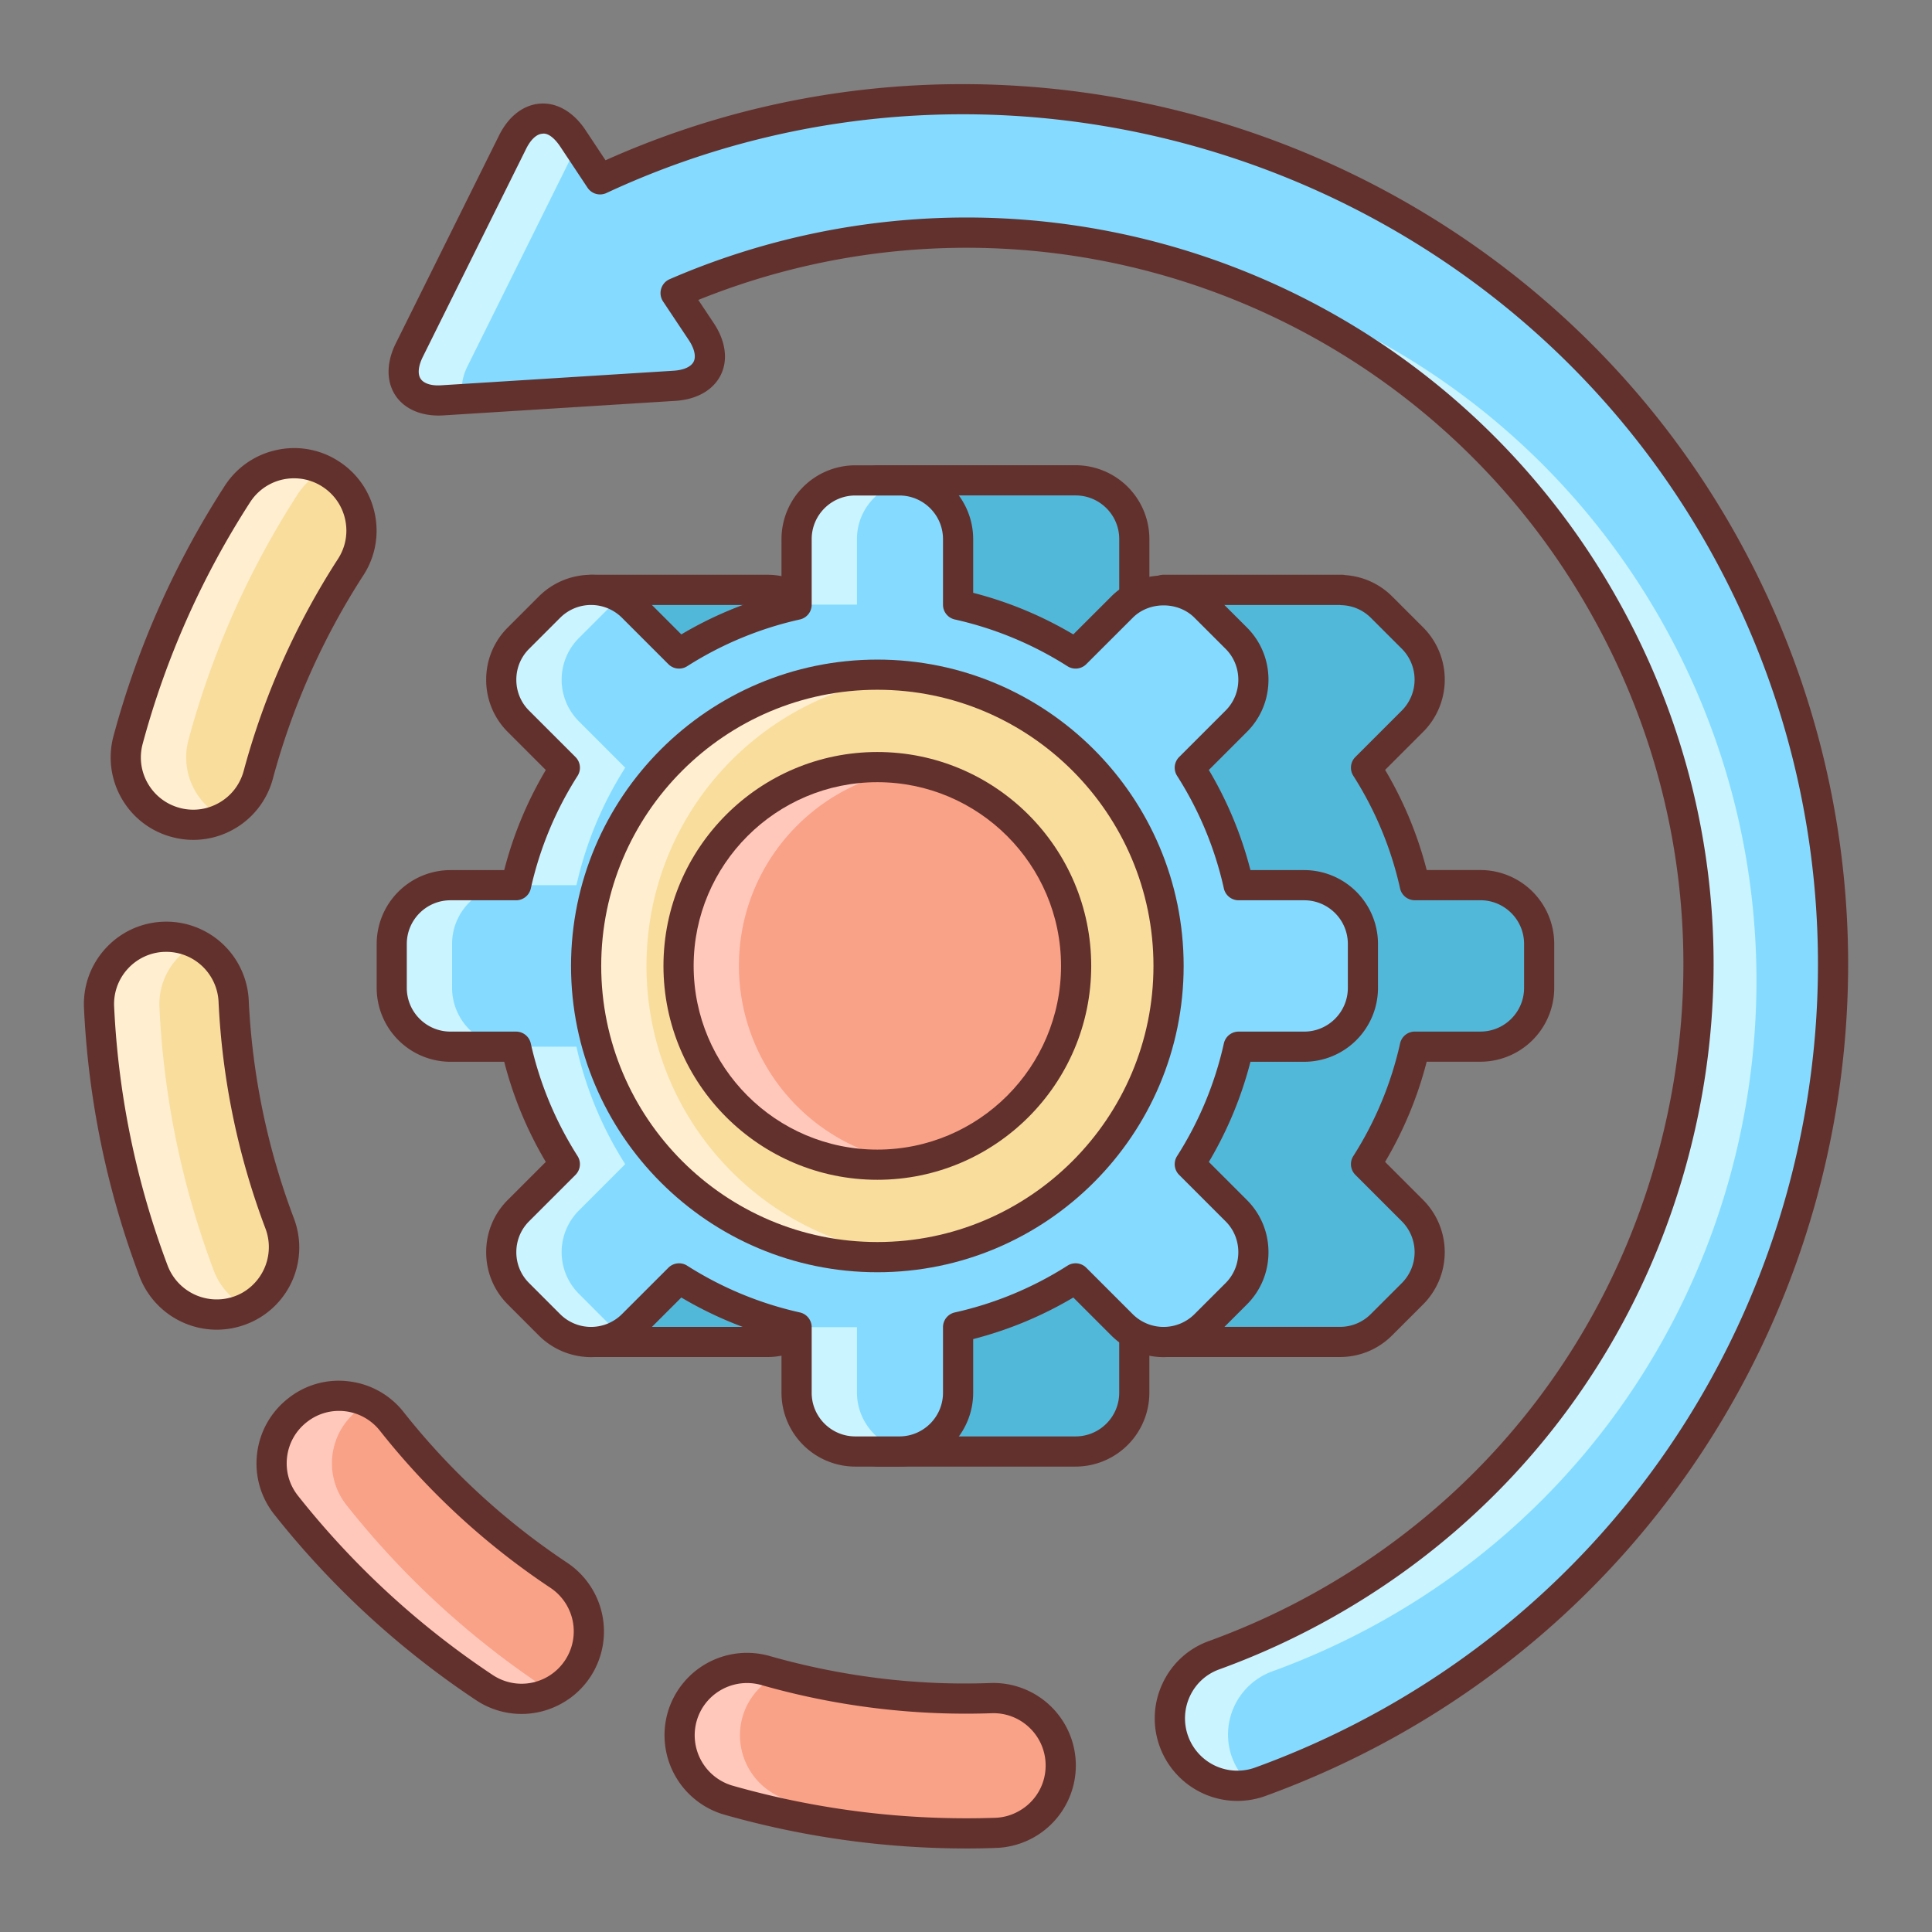 <svg xmlns="http://www.w3.org/2000/svg" version="1.1" xmlns:xlink="http://www.w3.org/1999/xlink" width="70" height="70" x="0" y="0" viewBox="0 0 64 64" style="enable-background:new 0 0 512 512" xml:space="preserve" class=""><rect x="0" y="0" width="64" height="64" fill="#808080" stroke="none"/><g><path fill="#52b8d9" d="M49.041 29.321h-2.174a12.18 12.18 0 0 0-1.616-3.892l1.54-1.54a1.953 1.953 0 0 0 0-2.752l-1.032-1.031a1.926 1.926 0 0 0-1.302-.56v-.006h-5.914v.75a11.87 11.87 0 0 0-.968-.26v-2.174a1.95 1.95 0 0 0-1.946-1.945h-6.566v5.313c-.248.135-.494.271-.731.422l-1.54-1.539a1.936 1.936 0 0 0-1.384-.566h-5.822l-.015 24.914h5.835a1.943 1.943 0 0 0 1.385-.566l1.54-1.539c.237.15.483.287.731.422v5.313h6.566c1.07 0 1.946-.877 1.946-1.945v-2.174c.323-.072.64-.158.953-.256v.746h5.868a1.942 1.942 0 0 0 1.363-.566l1.032-1.031a1.951 1.951 0 0 0 0-2.752l-1.54-1.54a12.175 12.175 0 0 0 1.616-3.893h2.173c1.07 0 1.946-.876 1.946-1.946v-1.459a1.95 1.95 0 0 0-1.944-1.948z" opacity="1" data-original="#52b8d9"></path><path fill="#63312d" d="M35.629 48.583h-6.566a.5.5 0 0 1-.5-.5v-5.018l-.154-.087-1.263 1.263c-.46.46-1.074.713-1.731.713h-5.843a.5.5 0 0 1-.5-.5l.015-24.914a.5.5 0 0 1 .5-.5h5.832c.654 0 1.268.253 1.728.713l1.263 1.263.153-.087v-5.018a.5.5 0 0 1 .5-.5h6.566a2.448 2.448 0 0 1 2.446 2.445v1.507a.5.5 0 0 1 .468-.323h5.914a.51.51 0 0 1 .104.011 2.428 2.428 0 0 1 1.552.702l1.032 1.031a2.45 2.45 0 0 1 0 3.459l-1.261 1.261a12.644 12.644 0 0 1 1.377 3.317h1.779a2.448 2.448 0 0 1 2.446 2.445v1.459a2.448 2.448 0 0 1-2.446 2.446h-1.779a12.681 12.681 0 0 1-1.378 3.318l1.261 1.261a2.45 2.45 0 0 1 0 3.459l-1.032 1.031a2.432 2.432 0 0 1-1.713.713h-5.872a.5.5 0 0 1-.453-.287v1.471a2.447 2.447 0 0 1-2.445 2.446zm-6.066-1h6.066c.797 0 1.446-.648 1.446-1.445v-2.174a.5.5 0 0 1 .391-.488c.31-.069.613-.151.913-.245a.501.501 0 0 1 .649.477v.246h5.368a1.437 1.437 0 0 0 1.01-.42l1.032-1.031a1.448 1.448 0 0 0 0-2.045l-1.54-1.54a.5.5 0 0 1-.068-.622 11.67 11.67 0 0 0 1.55-3.732.5.5 0 0 1 .488-.392h2.173c.797 0 1.446-.648 1.446-1.446v-1.459c0-.797-.648-1.445-1.446-1.445h-2.174a.5.5 0 0 1-.488-.392 11.634 11.634 0 0 0-1.549-3.731.5.5 0 0 1 .068-.622l1.54-1.54a1.45 1.45 0 0 0 0-2.045l-1.032-1.031a1.433 1.433 0 0 0-.967-.414.542.542 0 0 1-.058-.006h-5.337v.25a.5.5 0 0 1-.647.477c-.305-.094-.613-.18-.928-.249a.501.501 0 0 1-.393-.488v-2.174c0-.797-.648-1.445-1.446-1.445h-6.066v4.813c0 .184-.1.352-.261.439-.238.129-.474.26-.702.404a.5.5 0 0 1-.622-.068l-1.54-1.539a1.433 1.433 0 0 0-1.022-.42h-5.33l-.014 23.914h5.334c.424.017.76-.148 1.032-.42l1.54-1.539a.498.498 0 0 1 .622-.068c.228.145.464.275.702.404a.5.5 0 0 1 .261.439v4.812z" opacity="1" data-original="#63312d" class=""></path><path fill="#84dbff" d="M43.204 29.321H41.03a12.18 12.18 0 0 0-1.616-3.892l1.54-1.54a1.951 1.951 0 0 0 0-2.752l-1.032-1.031a1.948 1.948 0 0 0-2.751 0l-1.54 1.539a12.187 12.187 0 0 0-3.892-1.615v-2.174a1.95 1.95 0 0 0-1.946-1.945h-1.459a1.95 1.95 0 0 0-1.945 1.945v2.174a12.215 12.215 0 0 0-3.893 1.615l-1.539-1.539a1.952 1.952 0 0 0-2.751 0l-1.033 1.033a1.952 1.952 0 0 0 0 2.751l1.539 1.54a12.162 12.162 0 0 0-1.615 3.891h-2.174c-1.07 0-1.946.875-1.946 1.945v1.459c0 1.07.876 1.946 1.946 1.946h2.173a12.211 12.211 0 0 0 1.616 3.892l-1.539 1.54a1.952 1.952 0 0 0 0 2.751l1.032 1.033a1.952 1.952 0 0 0 2.751 0l1.54-1.539a12.183 12.183 0 0 0 3.893 1.615v2.174c0 1.068.876 1.945 1.945 1.945h1.459c1.07 0 1.946-.877 1.946-1.945v-2.174a12.21 12.21 0 0 0 3.892-1.615l1.539 1.539a1.953 1.953 0 0 0 2.752 0l1.032-1.031a1.952 1.952 0 0 0 .001-2.752l-1.54-1.54a12.177 12.177 0 0 0 1.617-3.893h2.173c1.07 0 1.946-.876 1.946-1.946v-1.459a1.953 1.953 0 0 0-1.947-1.945z" opacity="1" data-original="#84dbff" class=""></path><path fill="#caf4ff" d="M28.388 20.03v-2.174c0-.979.733-1.785 1.675-1.918a1.728 1.728 0 0 0-.271-.027h-1.459a1.95 1.95 0 0 0-1.945 1.945v2.174zM18.711 25.431a12.162 12.162 0 0 0-1.615 3.891h2a12.194 12.194 0 0 1 1.615-3.891l-1.539-1.54a1.952 1.952 0 0 1 0-2.751l1.033-1.033a1.93 1.93 0 0 1 .376-.285 1.95 1.95 0 0 0-2.376.285l-1.033 1.033a1.952 1.952 0 0 0 0 2.751zM28.388 46.138v-2.174h-2v2.174c0 1.068.876 1.945 1.945 1.945h1.459c.093 0 .181-.016.271-.027a1.948 1.948 0 0 1-1.675-1.918zM20.204 43.888l-1.032-1.033a1.952 1.952 0 0 1 0-2.751l1.539-1.54a12.202 12.202 0 0 1-1.616-3.892h-2a12.211 12.211 0 0 0 1.616 3.892l-1.539 1.54a1.952 1.952 0 0 0 0 2.751l1.032 1.033a1.947 1.947 0 0 0 2.375.285 2.03 2.03 0 0 1-.375-.285zM14.976 32.725v-1.459c0-1.07.876-1.945 1.946-1.945h-2c-1.07 0-1.946.875-1.946 1.945v1.459c0 1.07.876 1.946 1.946 1.946h2a1.95 1.95 0 0 1-1.946-1.946z" opacity="1" data-original="#caf4ff"></path><path fill="#63312d" d="M29.792 48.583h-1.459a2.448 2.448 0 0 1-2.445-2.445v-1.779a12.664 12.664 0 0 1-3.318-1.377l-1.261 1.26a2.449 2.449 0 0 1-3.458 0l-1.032-1.033c-.46-.46-.714-1.074-.714-1.729s.253-1.269.714-1.729l1.261-1.261a12.638 12.638 0 0 1-1.377-3.317h-1.779a2.45 2.45 0 0 1-2.446-2.446v-1.459a2.448 2.448 0 0 1 2.446-2.445h1.779c.298-1.163.76-2.275 1.377-3.316l-1.261-1.261a2.43 2.43 0 0 1-.714-1.729c0-.654.253-1.269.714-1.729l1.033-1.033a2.45 2.45 0 0 1 3.458 0l1.26 1.26a12.678 12.678 0 0 1 3.318-1.377v-1.779a2.447 2.447 0 0 1 2.445-2.445h1.459a2.448 2.448 0 0 1 2.446 2.445v1.779c1.163.298 2.276.76 3.317 1.377l1.261-1.26c.92-.922 2.537-.922 3.458 0l1.032 1.031c.46.461.714 1.075.714 1.73 0 .654-.253 1.269-.714 1.729l-1.261 1.261a12.647 12.647 0 0 1 1.378 3.317h1.779a2.448 2.448 0 0 1 2.446 2.445v1.459a2.448 2.448 0 0 1-2.446 2.446h-1.779a12.667 12.667 0 0 1-1.378 3.318l1.261 1.261c.46.46.714 1.074.714 1.729s-.254 1.27-.714 1.73l-1.032 1.031a2.45 2.45 0 0 1-3.459 0l-1.26-1.26a12.672 12.672 0 0 1-3.317 1.377v1.779a2.448 2.448 0 0 1-2.446 2.445zm-7.297-6.734c.093 0 .186.025.268.078a11.695 11.695 0 0 0 3.733 1.549.5.5 0 0 1 .392.488v2.174c0 .797.648 1.445 1.445 1.445h1.459c.797 0 1.446-.648 1.446-1.445v-2.174a.5.5 0 0 1 .392-.488 11.667 11.667 0 0 0 3.732-1.549.498.498 0 0 1 .622.068l1.539 1.539a1.45 1.45 0 0 0 2.045 0l1.032-1.031c.271-.271.421-.636.421-1.023s-.149-.75-.421-1.021l-1.54-1.54a.5.5 0 0 1-.068-.622 11.65 11.65 0 0 0 1.55-3.732.5.5 0 0 1 .488-.392h2.173c.797 0 1.446-.648 1.446-1.446v-1.459c0-.797-.648-1.445-1.446-1.445H41.03a.5.5 0 0 1-.488-.392 11.614 11.614 0 0 0-1.55-3.731.5.5 0 0 1 .068-.622l1.54-1.54c.271-.271.421-.634.421-1.021s-.149-.752-.421-1.023l-1.032-1.031c-.543-.545-1.501-.545-2.043 0l-1.541 1.539a.5.5 0 0 1-.622.068 11.709 11.709 0 0 0-3.732-1.549.5.5 0 0 1-.392-.488v-2.174c0-.797-.648-1.445-1.446-1.445h-1.459c-.797 0-1.445.648-1.445 1.445v2.174a.5.5 0 0 1-.392.488 11.672 11.672 0 0 0-3.733 1.549.5.5 0 0 1-.622-.068l-1.539-1.539a1.448 1.448 0 0 0-2.044 0l-1.033 1.033c-.271.271-.421.634-.421 1.021s.149.751.421 1.022l1.54 1.54a.5.5 0 0 1 .068.622 11.647 11.647 0 0 0-1.549 3.73.5.5 0 0 1-.488.392h-2.174c-.797 0-1.446.648-1.446 1.445v1.459c0 .798.648 1.446 1.446 1.446h2.173a.5.5 0 0 1 .488.392c.295 1.32.816 2.576 1.55 3.731a.502.502 0 0 1-.068.622l-1.54 1.54c-.271.271-.421.635-.421 1.022s.149.75.421 1.021l1.032 1.033a1.449 1.449 0 0 0 2.044 0l1.54-1.539a.499.499 0 0 1 .354-.146z" opacity="1" data-original="#63312d" class=""></path><path fill="#f9dd9d" d="M38.71 31.997c0 5.328-4.319 9.648-9.647 9.648-5.329 0-9.647-4.319-9.647-9.648 0-5.328 4.319-9.648 9.647-9.648s9.647 4.32 9.647 9.648z" opacity="1" data-original="#f9dd9d"></path><path fill="#f9a287" d="M35.648 31.997a6.585 6.585 0 1 1-13.17 0 6.586 6.586 0 1 1 13.17 0z" opacity="1" data-original="#f9a287"></path><path fill="#ffc8bb" d="M24.478 31.997c0-3.296 2.424-6.019 5.585-6.502a6.592 6.592 0 0 0-1-.084 6.586 6.586 0 0 0 0 13.171c.341 0 .673-.034 1-.084a6.58 6.58 0 0 1-5.585-6.501z" opacity="1" data-original="#ffc8bb"></path><path fill="#63312d" d="M29.063 39.082c-3.907 0-7.085-3.179-7.085-7.085 0-3.907 3.178-7.086 7.085-7.086s7.085 3.179 7.085 7.086c0 3.906-3.178 7.085-7.085 7.085zm0-13.171c-3.355 0-6.085 2.73-6.085 6.086s2.729 6.085 6.085 6.085 6.085-2.729 6.085-6.085-2.73-6.086-6.085-6.086z" opacity="1" data-original="#63312d" class=""></path><path fill="#ffeecf" d="M21.416 31.997c0-4.99 3.789-9.096 8.647-9.596a9.715 9.715 0 0 0-1-.053c-5.329 0-9.647 4.32-9.647 9.648s4.319 9.648 9.647 9.648c.338 0 .671-.019 1-.052-4.858-.499-8.647-4.605-8.647-9.595z" opacity="1" data-original="#ffeecf"></path><path fill="#63312d" d="M29.063 42.145c-5.595 0-10.147-4.552-10.147-10.147S23.468 21.85 29.063 21.85 39.21 26.401 39.21 31.997s-4.552 10.148-10.147 10.148zm0-19.296c-5.044 0-9.147 4.104-9.147 9.148s4.104 9.147 9.147 9.147 9.147-4.104 9.147-9.147c0-5.045-4.103-9.148-9.147-9.148z" opacity="1" data-original="#63312d" class=""></path><path fill="#f9dd9d" d="M7.963 43.405a2.232 2.232 0 0 0 1.301-2.876 24.032 24.032 0 0 1-1.525-7.367 2.231 2.231 0 1 0-4.458.21c.14 2.99.749 5.926 1.805 8.732a2.237 2.237 0 0 0 2.877 1.301z" opacity="1" data-original="#f9dd9d"></path><path fill="#ffeecf" d="M7.087 42.104a28.547 28.547 0 0 1-1.805-8.732 2.231 2.231 0 0 1 1.221-2.096 2.215 2.215 0 0 0-1.096-.242 2.231 2.231 0 0 0-2.125 2.338c.14 2.99.749 5.926 1.805 8.732a2.237 2.237 0 0 0 2.876 1.302c.077-.031.146-.066.215-.102a2.225 2.225 0 0 1-1.091-1.2z" opacity="1" data-original="#ffeecf"></path><path fill="#f9dd9d" d="M7.498 27.032c.5-.283.894-.762 1.057-1.362a24.287 24.287 0 0 1 3.062-6.884 2.233 2.233 0 0 0-3.75-2.422 28.809 28.809 0 0 0-3.622 8.143 2.23 2.23 0 0 0 1.574 2.736c.59.162 1.186.067 1.679-.211z" opacity="1" data-original="#f9dd9d"></path><path fill="#ffeecf" d="M6.245 24.507a28.809 28.809 0 0 1 3.622-8.143c.223-.345.53-.599.872-.772a2.226 2.226 0 0 0-2.872.772 28.809 28.809 0 0 0-3.622 8.143 2.23 2.23 0 0 0 1.574 2.736 2.2 2.2 0 0 0 1.573-.163 2.23 2.23 0 0 1-1.147-2.573z" opacity="1" data-original="#ffeecf"></path><path fill="#f9a287" d="M12.979 47.087a2.225 2.225 0 0 0-3.135-.362 2.231 2.231 0 0 0-.366 3.135 28.475 28.475 0 0 0 6.562 6.041 2.228 2.228 0 0 0 3.095-.621 2.235 2.235 0 0 0-.621-3.095 24.027 24.027 0 0 1-5.535-5.098z" opacity="1" data-original="#f9a287"></path><path fill="#ffc8bb" d="M18.041 55.9a28.475 28.475 0 0 1-6.562-6.041 2.231 2.231 0 0 1 .745-3.379 2.216 2.216 0 0 0-2.379.244 2.231 2.231 0 0 0-.366 3.135 28.475 28.475 0 0 0 6.562 6.041 2.218 2.218 0 0 0 2.25.119c-.083-.04-.171-.066-.25-.119z" opacity="1" data-original="#ffc8bb"></path><path fill="#f9a287" d="M32.832 56.253a24.286 24.286 0 0 1-7.477-.915 2.233 2.233 0 1 0-1.218 4.296 28.827 28.827 0 0 0 8.846 1.083 2.217 2.217 0 0 0 1.023-.29 2.233 2.233 0 0 0-1.174-4.174z" opacity="1" data-original="#f9a287"></path><path fill="#ffc8bb" d="M26.136 59.634a2.237 2.237 0 0 1-1.539-2.76 2.22 2.22 0 0 1 1.242-1.418c-.161-.043-.324-.072-.485-.118a2.233 2.233 0 1 0-1.218 4.296 28.827 28.827 0 0 0 8.846 1.083c.022-.001.042-.009.065-.011a28.86 28.86 0 0 1-6.911-1.072z" opacity="1" data-original="#ffc8bb"></path><path fill="#84dbff" d="M57.005 17.843C49.582 4.721 33.32-.32 19.878 5.94l-.902-1.358c-.609-.916-1.506-.861-1.995.125l-3.421 6.889c-.49.986.009 1.736 1.106 1.666l7.676-.481c1.098-.069 1.498-.876.891-1.792l-.852-1.28c11.228-4.854 24.582-.55 30.735 10.334 6.59 11.648 2.473 26.487-9.178 33.075a24.542 24.542 0 0 1-3.714 1.712 2.227 2.227 0 0 0-1.338 2.856 2.235 2.235 0 0 0 2.857 1.34 29.245 29.245 0 0 0 4.392-2.021c13.794-7.802 18.669-25.371 10.87-39.162z" opacity="1" data-original="#84dbff" class=""></path><path fill="#caf4ff" d="m15.487 12.132 3.421-6.894c.074-.148.163-.271.253-.379l-.185-.277c-.609-.916-1.506-.861-1.995.125l-3.421 6.889c-.49.986.009 1.736 1.106 1.666l.714-.046c-.122-.288-.103-.663.107-1.084zM40.814 58.221a2.228 2.228 0 0 1 1.339-2.857 24.769 24.769 0 0 0 3.713-1.711c11.65-6.589 15.768-21.426 9.178-33.075-3.484-6.16-9.274-10.208-15.679-11.686 5.627 1.792 10.623 5.614 13.752 11.149 6.59 11.648 2.473 26.487-9.178 33.075a24.542 24.542 0 0 1-3.714 1.712 2.227 2.227 0 0 0 1.196 4.278 2.212 2.212 0 0 1-.607-.885z" opacity="1" data-original="#caf4ff"></path><g fill="#63312d"><path d="M40.99 59.658a2.74 2.74 0 0 1-2.573-1.802 2.715 2.715 0 0 1 .098-2.098 2.696 2.696 0 0 1 1.542-1.4 24.027 24.027 0 0 0 3.635-1.676c5.519-3.121 9.494-8.213 11.194-14.339s.917-12.538-2.205-18.056A23.712 23.712 0 0 0 23.133 9.936l.516.775c.391.59.474 1.214.226 1.713s-.795.811-1.501.855l-7.677.481c-.703.046-1.288-.194-1.596-.658-.309-.465-.305-1.095.011-1.729l3.421-6.889c.314-.634.813-1.017 1.368-1.052.556-.038 1.099.283 1.492.873l.666 1.004C33.702-.803 50.053 4.54 57.44 17.597c7.936 14.032 2.975 31.906-11.059 39.844a29.775 29.775 0 0 1-4.467 2.055 2.743 2.743 0 0 1-.924.162zM32.018 7.205a24.715 24.715 0 0 1 21.534 12.591c3.253 5.75 4.069 12.432 2.298 18.815S49.936 50.3 44.185 53.552a24.97 24.97 0 0 1-3.79 1.746c-.434.155-.78.47-.976.887a1.734 1.734 0 0 0 2.155 2.369 28.676 28.676 0 0 0 4.315-1.985c13.553-7.665 18.345-24.928 10.681-38.48C49.367 5.357 33.343.221 20.089 6.394a.499.499 0 0 1-.627-.177l-.902-1.359c-.189-.284-.411-.463-.596-.428-.188.012-.384.193-.535.499l-3.421 6.889c-.152.306-.179.571-.074.73.105.158.359.24.7.214l7.677-.481c.34-.021.584-.132.668-.302.084-.171.025-.431-.163-.715l-.852-1.279a.501.501 0 0 1 .218-.736 24.752 24.752 0 0 1 9.836-2.044zM7.182 44.048a2.743 2.743 0 0 1-2.563-1.768 29.042 29.042 0 0 1-1.837-8.886c-.034-.73.218-1.43.709-1.97s1.164-.856 1.893-.89a2.735 2.735 0 0 1 2.856 2.604 23.521 23.521 0 0 0 1.493 7.214A2.717 2.717 0 0 1 8.15 43.87a2.748 2.748 0 0 1-.968.178zM5.509 31.531l-.08.001a1.724 1.724 0 0 0-1.199.564 1.724 1.724 0 0 0-.449 1.251 28.064 28.064 0 0 0 1.773 8.58 1.74 1.74 0 0 0 2.477.895 1.743 1.743 0 0 0 .766-2.117 24.486 24.486 0 0 1-1.557-7.521 1.735 1.735 0 0 0-1.731-1.653zM6.405 27.822c-.24 0-.482-.032-.719-.097A2.712 2.712 0 0 1 4.03 26.45a2.721 2.721 0 0 1-.269-2.073 29.273 29.273 0 0 1 3.685-8.284 2.719 2.719 0 0 1 1.721-1.187 2.705 2.705 0 0 1 2.058.377 2.717 2.717 0 0 1 1.188 1.72 2.71 2.71 0 0 1-.376 2.055A23.832 23.832 0 0 0 9.038 25.8a2.723 2.723 0 0 1-1.294 1.668 2.715 2.715 0 0 1-1.339.354zm3.34-11.977a1.723 1.723 0 0 0-1.459.791 28.342 28.342 0 0 0-3.559 8.001c-.121.447-.061.914.17 1.315.23.4.604.688 1.051.809.439.12.901.063 1.303-.164.406-.229.698-.605.821-1.058a24.808 24.808 0 0 1 3.124-7.024c.251-.388.336-.85.239-1.302s-.365-.839-.753-1.09a1.716 1.716 0 0 0-.937-.278zM17.277 56.777a2.716 2.716 0 0 1-1.513-.461 28.987 28.987 0 0 1-6.677-6.146 2.71 2.71 0 0 1-.571-2.012 2.718 2.718 0 0 1 1.019-1.826 2.68 2.68 0 0 1 2.003-.575 2.711 2.711 0 0 1 1.833 1.02 23.473 23.473 0 0 0 5.42 4.992 2.737 2.737 0 0 1 .76 3.788c-.239.359-.551.65-.928.863-.42.238-.884.357-1.346.357zm-6.05-10.039c-.388 0-.762.131-1.071.377-.364.288-.594.699-.647 1.159s.075.912.362 1.274a28.008 28.008 0 0 0 6.447 5.936c.547.363 1.241.39 1.813.065a1.735 1.735 0 0 0 .105-2.949 24.492 24.492 0 0 1-5.649-5.203 1.724 1.724 0 0 0-1.36-.659zM32.014 61.233a29.35 29.35 0 0 1-8.015-1.118 2.74 2.74 0 0 1-1.883-3.378 2.736 2.736 0 0 1 3.375-1.881c2.388.68 4.854.988 7.323.896l.017.5-.017-.5a2.733 2.733 0 1 1 .183 5.463c-.327.013-.655.018-.983.018zm-7.269-5.48c-.755 0-1.451.497-1.667 1.258a1.739 1.739 0 0 0 1.195 2.143 28.282 28.282 0 0 0 8.692 1.063c.277-.009.544-.084.794-.226.564-.319.9-.918.878-1.563a1.724 1.724 0 0 0-.548-1.209 1.717 1.717 0 0 0-1.241-.466 24.682 24.682 0 0 1-7.631-.935 1.75 1.75 0 0 0-.472-.065z" fill="#63312d" opacity="1" data-original="#63312d" class=""></path></g></g></svg>